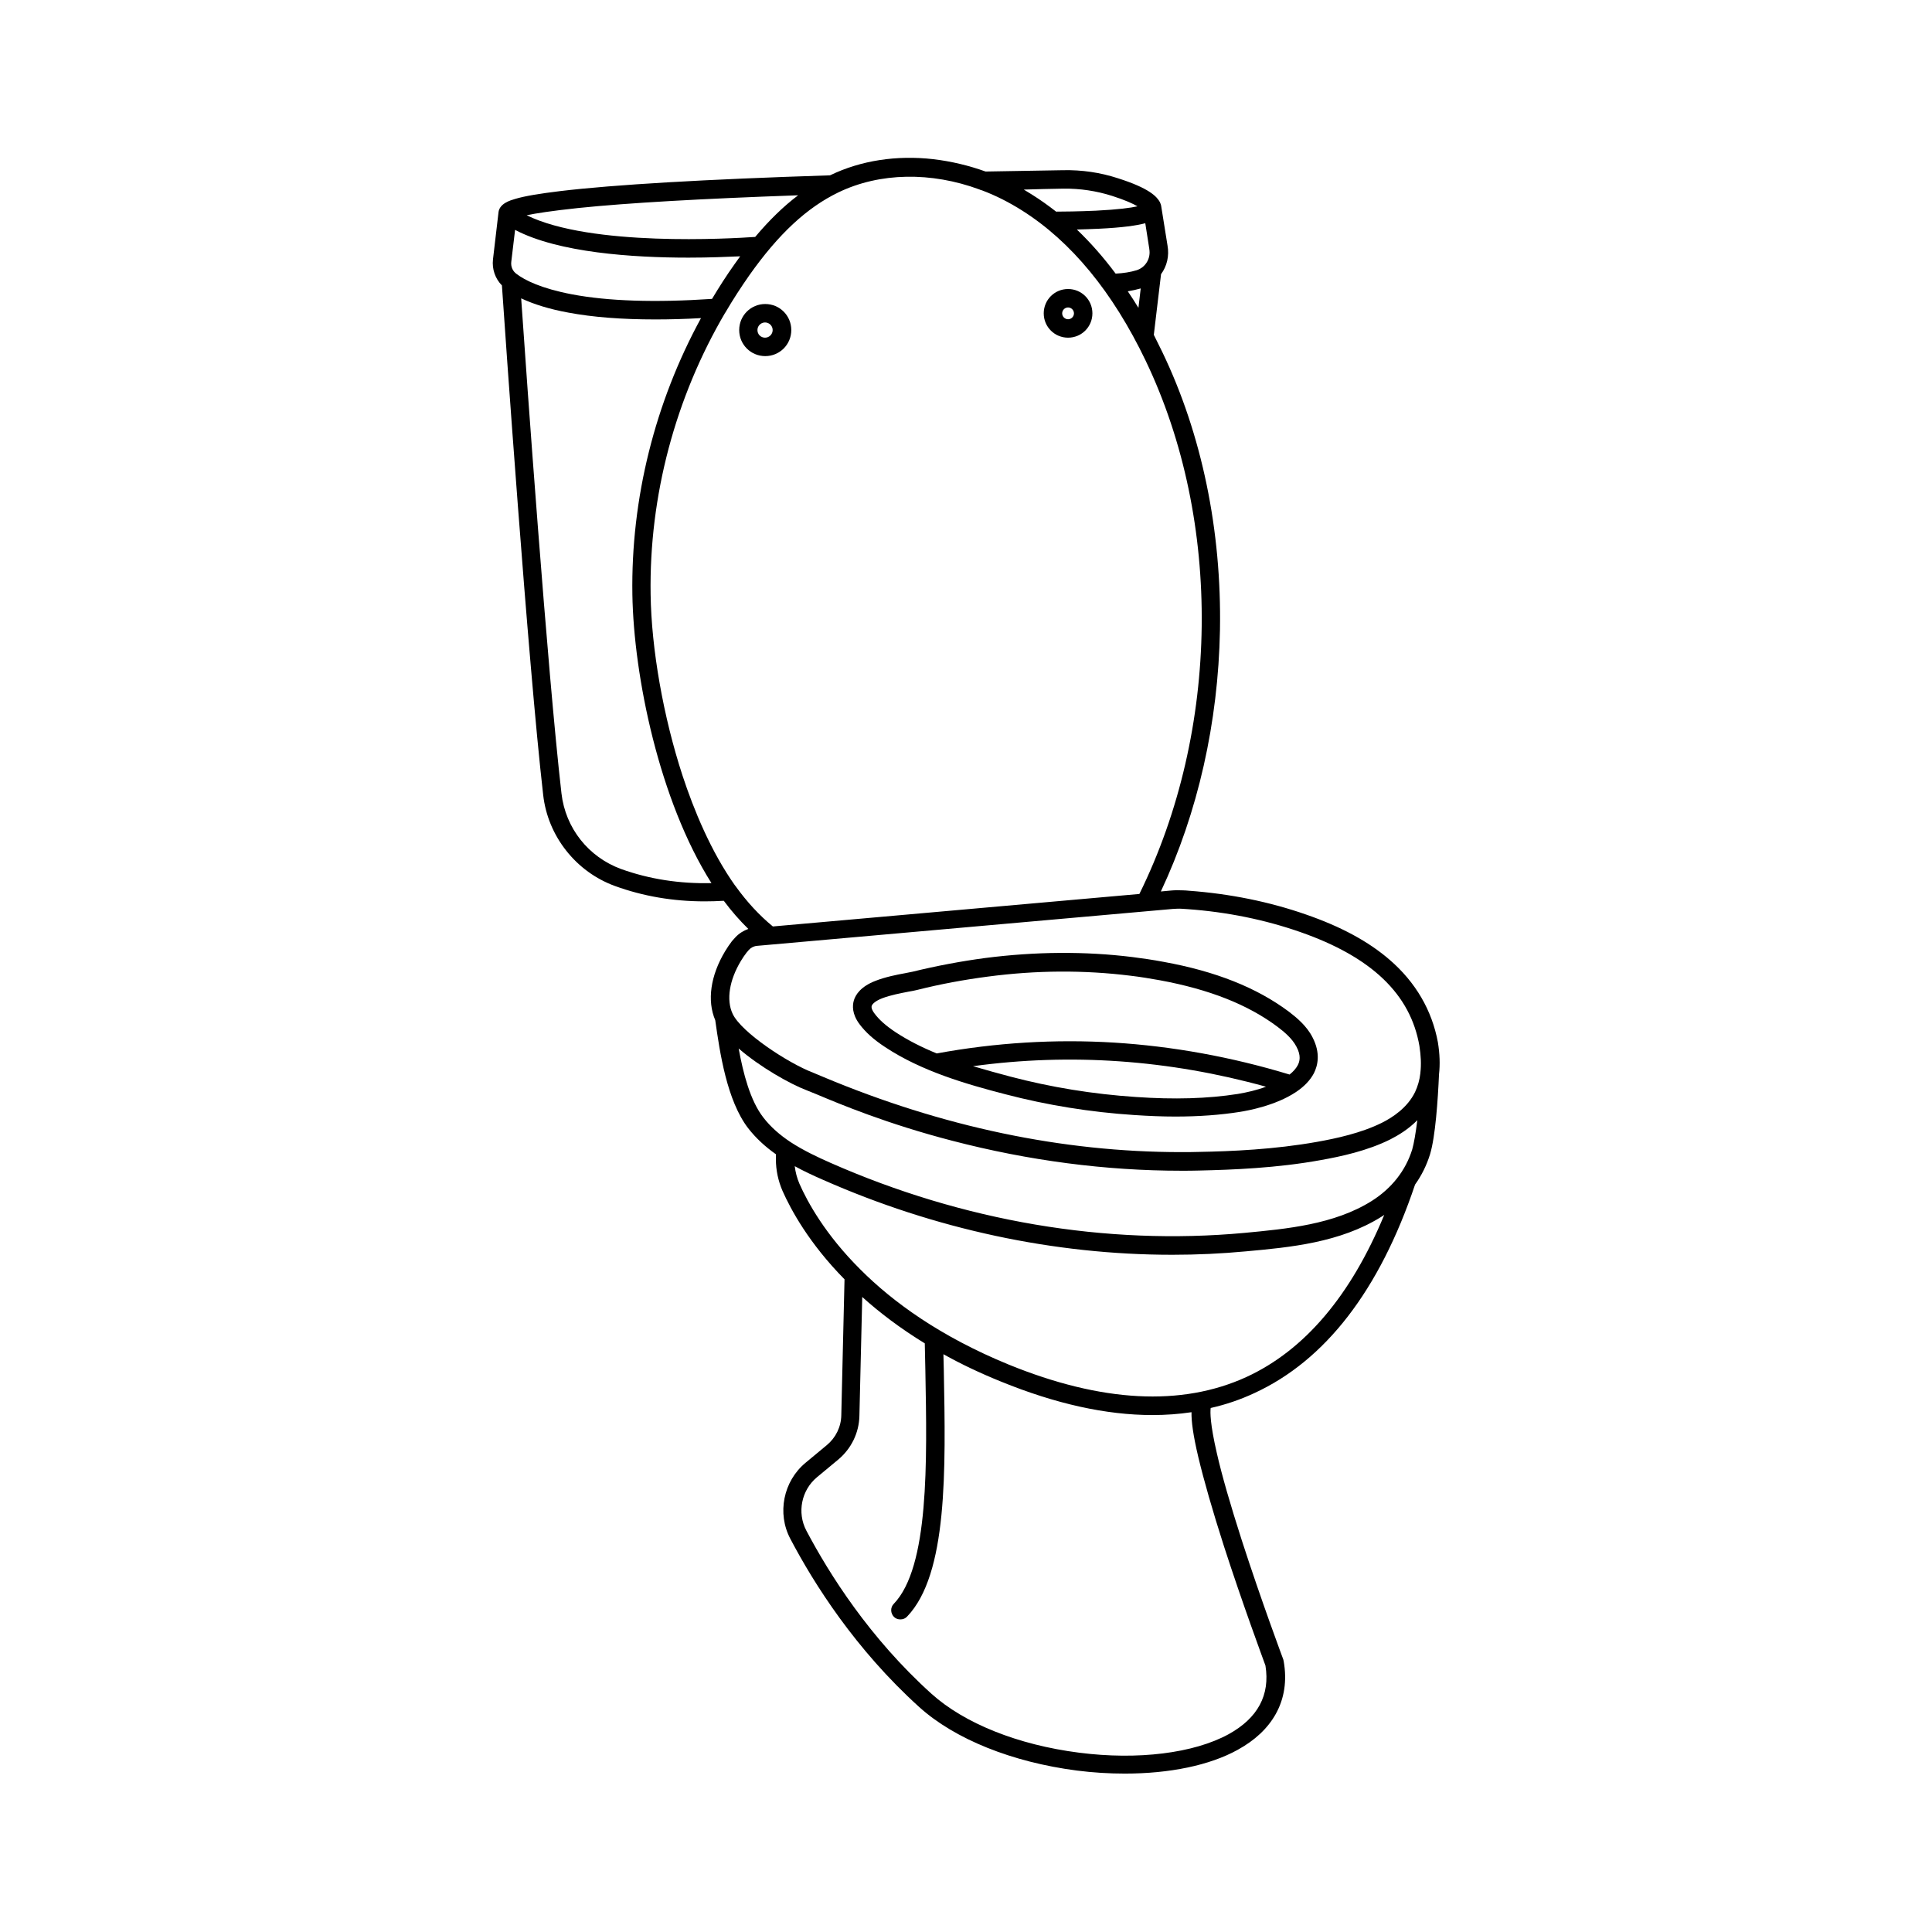 <?xml version="1.0" encoding="UTF-8"?>
<!-- Uploaded to: SVG Repo, www.svgrepo.com, Generator: SVG Repo Mixer Tools -->
<svg fill="#000000" width="800px" height="800px" version="1.1" viewBox="144 144 512 512" xmlns="http://www.w3.org/2000/svg">
 <g>
  <path d="m485.55 412.09c-8.516-6.348-19.348-10.68-33.25-13.199-2.672-0.504-5.391-0.906-8.16-1.258-12.594-1.562-25.746-1.461-39.047 0.25-6.398 0.855-12.848 2.066-19.246 3.629-0.504 0.102-1.211 0.25-2.016 0.402-2.215 0.402-5.238 1.008-7.809 2.016-3.93 1.512-5.289 3.68-5.742 5.188-0.402 1.359-0.504 3.578 1.461 6.246 1.613 2.168 3.777 4.133 6.852 6.144 9.672 6.398 21.562 9.824 31.891 12.496 10.984 2.871 22.469 4.734 34.109 5.492 3.777 0.25 7.406 0.402 10.832 0.402 6.195 0 11.941-0.402 17.281-1.258 1.863-0.301 9.27-1.613 14.66-5.188 0.102-0.051 0.203-0.152 0.301-0.203 1.914-1.309 3.527-2.922 4.535-4.836 1.008-2.016 1.812-5.289-0.352-9.473-1.516-3.023-4.188-5.238-6.301-6.852zm-13.504 21.816c-8.012 1.258-16.879 1.512-27.055 0.805-11.336-0.754-22.469-2.57-33.199-5.391-3.223-0.855-6.551-1.762-9.926-2.769 25.797-3.527 51.844-1.715 77.637 5.441-2.418 0.906-5.039 1.508-7.457 1.914zm15.871-7.609c-0.453 0.855-1.211 1.715-2.168 2.469-15.418-4.684-31.086-7.508-46.5-8.465-15.617-0.957-31.387 0-47.004 2.871-3.828-1.562-7.559-3.426-10.934-5.644-2.57-1.715-4.332-3.273-5.594-4.988-0.352-0.453-0.906-1.359-0.707-1.965 0.152-0.504 0.957-1.309 2.769-2.016 2.215-0.855 4.988-1.359 7.004-1.762 0.906-0.152 1.664-0.301 2.266-0.453 6.195-1.562 12.496-2.719 18.691-3.527 12.898-1.715 25.594-1.762 37.785-0.25 2.621 0.301 5.289 0.754 7.859 1.211 13.098 2.418 23.328 6.449 31.188 12.344 1.715 1.309 3.828 3.023 4.988 5.238 1.312 2.418 0.859 3.981 0.355 4.938z"/>
  <path d="m512.25 398.34c-5.594-4.836-12.848-8.766-22.168-11.992-9.672-3.375-20.102-5.492-31.035-6.297-0.555-0.051-1.109-0.102-1.664-0.102-1.008-0.051-2.016-0.051-3.074 0.051l-2.672 0.25c9.824-20.906 15.215-44.789 15.668-69.324 0.453-26.301-4.785-51.793-15.266-73.605-0.754-1.562-1.512-3.074-2.266-4.586l1.914-16.07c1.562-2.117 2.215-4.836 1.715-7.609l-1.664-10.379c-0.051-0.402-0.203-0.754-0.352-1.109-0.805-1.461-2.769-3.68-11.184-6.348-4.637-1.512-9.523-2.215-14.41-2.117-7.004 0.102-13.906 0.25-20.605 0.352-4.484-1.613-9.168-2.719-13.855-3.273-9.773-1.109-19.195 0.352-27.258 4.231-0.051 0-0.102 0.051-0.152 0.051-33.152 1.059-57.184 2.469-71.492 4.18-5.391 0.656-9.371 1.309-11.891 2.066-1.359 0.402-4.133 1.211-4.434 3.527v0.051l-1.461 12.445c-0.301 2.57 0.605 5.141 2.367 6.902 0.707 10.48 6.902 99.906 10.934 135.02 0.605 5.391 2.719 10.48 6.098 14.762 3.375 4.281 7.809 7.508 12.898 9.371 7.457 2.719 15.418 4.082 23.781 4.082 1.664 0 3.375-0.051 5.09-0.152 2.016 2.719 4.231 5.238 6.5 7.457-1.258 0.453-2.418 1.16-3.375 2.168-0.605 0.656-0.805 0.906-0.957 1.059-0.656 0.855-1.258 1.762-1.812 2.672-3.879 6.449-4.836 13.098-2.621 18.289 1.211 8.566 3.074 21.262 8.715 28.617 2.117 2.719 4.637 4.988 7.356 6.902v1.309c0 2.922 0.605 5.742 1.762 8.414 2.215 4.988 7.004 13.855 16.426 23.426l-0.855 36.023c-0.051 3.074-1.461 5.945-3.828 7.91l-5.644 4.684c-5.894 4.887-7.609 13.402-4.031 20.152 6.246 11.891 17.23 29.27 34.16 44.586 9.422 8.516 24.637 14.609 41.766 16.828 4.332 0.555 8.613 0.805 12.746 0.805 11.789 0 22.418-2.168 29.875-6.297 4.586-2.519 7.961-5.691 10.078-9.473 2.316-4.133 3.023-8.867 2.117-14.008-0.051-0.152-0.051-0.301-0.102-0.453s-5.793-15.469-10.984-31.539c-3.023-9.422-5.289-17.23-6.648-23.227-1.762-7.656-1.762-10.73-1.613-11.891 4.031-0.906 7.859-2.215 11.539-3.93 18.844-8.664 33.199-27.258 42.621-55.27 1.762-2.469 3.074-5.141 3.981-8.062 1.41-4.684 2.066-14.258 2.367-21.16 0.301-2.621 0.203-5.441-0.301-8.516-1.562-8.398-5.844-15.855-12.797-21.852zm-63.68-188.43v0.051c0.453 2.469-0.957 4.887-3.324 5.644-1.613 0.504-3.527 0.805-5.594 0.906-3.223-4.332-6.648-8.211-10.277-11.688 1.762-0.051 3.727-0.102 5.793-0.203 6.348-0.301 10.078-0.855 12.344-1.461zm-2.269 10.531-0.605 5.141c-0.906-1.512-1.863-2.973-2.82-4.383 1.211-0.203 2.371-0.457 3.426-0.758zm-20.453-26.449c4.383-0.051 8.715 0.602 12.848 1.914 3.477 1.109 5.543 2.066 6.75 2.769-1.762 0.402-5.039 0.855-11.035 1.16-4.484 0.203-8.766 0.25-10.531 0.25-2.066-1.613-4.18-3.125-6.348-4.484-0.754-0.453-1.461-0.906-2.215-1.359 3.477-0.102 7.004-0.199 10.531-0.25zm-128.62 5.137c13.098-1.359 32.695-2.469 58.289-3.375-3.879 2.922-7.656 6.602-11.387 11.035-6.602 0.453-43.527 2.621-60.559-5.742 2.422-0.508 6.551-1.16 13.656-1.918zm-17.734 14.258 1.008-8.465c11.488 6.047 31.188 7.356 45.949 7.356 5.492 0 10.277-0.203 13.703-0.352-0.504 0.707-1.008 1.41-1.512 2.117-2.117 2.973-4.082 6.047-5.945 9.168-15.062 1.008-27.559 0.605-37.129-1.211-8.211-1.562-12.543-3.777-14.66-5.391-1.062-0.754-1.566-1.961-1.414-3.223zm29.121 160.92c-8.664-3.176-14.762-10.832-15.82-20.051-3.727-32.445-9.32-111.29-10.68-131.19 3.324 1.562 7.508 2.871 12.496 3.777 6.449 1.211 14.156 1.812 23.023 1.812 3.828 0 7.859-0.102 12.141-0.352-12.191 22.32-18.59 47.812-18.188 73.254 0.352 21.562 7.106 54.613 20.957 76.477-8.465 0.203-16.477-1.059-23.93-3.727zm30.43 4.684c-0.051-0.102-0.102-0.203-0.203-0.25-6.449-9.07-10.984-20.152-13.957-29.172-5.09-15.566-8.262-33.555-8.465-48.062-0.402-26.098 6.551-52.145 19.75-74.613l0.051-0.051c1.965-3.375 4.133-6.699 6.348-9.875 7.758-10.984 15.266-17.938 23.578-21.965 11.035-5.34 24.637-5.492 37.383-0.805 0.203 0.102 0.453 0.203 0.707 0.25 3.629 1.359 7.203 3.176 10.629 5.34 13 8.211 24.031 21.613 32.746 39.801 20.402 42.57 19.75 97.891-1.664 141.32l-97.133 8.613c-3.625-2.973-6.898-6.551-9.77-10.531zm129.33 174.82c4.887 15.113 10.277 29.625 10.984 31.59 1.258 7.809-2.016 13.906-9.773 18.188-9.219 5.039-24.031 6.902-39.648 4.887-16.172-2.066-30.379-7.758-39.094-15.617-16.426-14.812-27.055-31.691-33.152-43.227-2.519-4.785-1.309-10.73 2.82-14.156l5.644-4.684c3.426-2.871 5.492-7.055 5.594-11.539l0.754-31.539c4.586 4.133 10.078 8.312 16.574 12.293 0.051 2.367 0.102 4.785 0.152 7.152 0.453 24.383 1.008 52.094-8.363 61.867-0.957 0.957-0.906 2.519 0.051 3.477 0.453 0.453 1.059 0.656 1.715 0.656s1.309-0.25 1.762-0.754c10.781-11.234 10.227-38.742 9.723-65.344-0.051-1.359-0.051-2.769-0.102-4.18 4.586 2.57 9.672 4.988 15.266 7.254 14.461 5.894 27.859 8.867 40.102 8.867 3.578 0 7.004-0.25 10.379-0.754-0.051 2.367 0.402 5.996 1.812 11.941 1.457 6.086 3.727 14.047 6.801 23.621zm5.941-44.891c-17.18 7.859-38.391 6.75-63.078-3.324-18.035-7.406-30.582-16.523-39.145-25.09-0.051-0.051-0.051-0.051-0.102-0.102-9.32-9.27-14.008-17.887-16.121-22.672-0.656-1.512-1.059-3.074-1.258-4.684 2.469 1.359 4.988 2.519 7.406 3.578 29.727 13.148 61.414 19.902 92.652 19.902 6.551 0 13.047-0.301 19.496-0.906 11.738-1.059 24.988-2.316 35.922-9.168 0.25-0.152 0.504-0.301 0.754-0.504-8.867 21.406-21.109 35.867-36.527 42.969zm43.934-60.305c-1.715 5.543-5.391 10.277-10.73 13.652-9.926 6.246-22.57 7.406-33.754 8.465-36.625 3.375-74.562-3.074-109.73-18.59-3.426-1.512-7.152-3.273-10.48-5.441-0.051-0.051-0.102-0.051-0.152-0.102-2.719-1.812-5.188-3.93-7.152-6.5-3.426-4.434-5.289-11.586-6.5-18.238 5.691 4.938 13.652 9.422 18.035 11.082 0.555 0.203 1.461 0.605 2.621 1.059 5.996 2.519 18.539 7.809 36.074 12.344 20.152 5.238 40.508 7.91 60.609 7.91 1.562 0 3.125 0 4.684-0.051 8.918-0.203 20.656-0.656 32.242-2.769 5.391-0.957 12.395-2.469 18.438-5.492 2.168-1.109 4.836-2.719 7.152-5.09-0.449 3.578-0.902 6.148-1.355 7.762zm2.168-20.355v0.102c-0.203 1.863-0.707 3.527-1.41 5.039-2.016 4.133-5.894 6.699-8.816 8.16-5.492 2.719-12.043 4.133-17.129 5.039-11.285 2.016-22.723 2.519-31.488 2.672-1.512 0.051-3.023 0.051-4.586 0.051-31.438 0-63.277-6.699-94.766-19.902-1.211-0.504-2.117-0.906-2.769-1.16-6.602-2.519-19.043-10.68-21.312-15.617-1.715-3.68-0.855-8.918 2.215-14.008 0.453-0.754 0.957-1.512 1.512-2.215 0 0 0.152-0.152 0.605-0.707 0.555-0.605 1.359-1.008 2.215-1.059l110.08-9.773c0.805-0.051 1.613-0.102 2.367-0.051 0.504 0.051 1.059 0.051 1.562 0.102 10.531 0.754 20.555 2.82 29.824 6.047 18.941 6.602 29.27 16.473 31.641 30.23 0.402 2.566 0.504 4.934 0.254 7.051z"/>
  <path d="m353.7 231.47c0-3.828-3.074-6.902-6.902-6.902s-6.902 3.074-6.902 6.902 3.074 6.902 6.902 6.902 6.902-3.07 6.902-6.902zm-8.969 0c0-1.109 0.906-2.016 2.016-2.016s2.016 0.906 2.016 2.016-0.906 2.016-2.016 2.016-2.016-0.855-2.016-2.016z"/>
  <path d="m427.05 233.49c3.578 0 6.449-2.871 6.449-6.449 0-3.578-2.871-6.449-6.449-6.449-3.578 0-6.449 2.871-6.449 6.449 0 3.578 2.871 6.449 6.449 6.449zm0-8.008c0.855 0 1.562 0.707 1.562 1.562s-0.707 1.562-1.562 1.562c-0.855 0-1.562-0.707-1.562-1.562 0-0.859 0.703-1.562 1.562-1.562z"/>
 </g>
</svg>